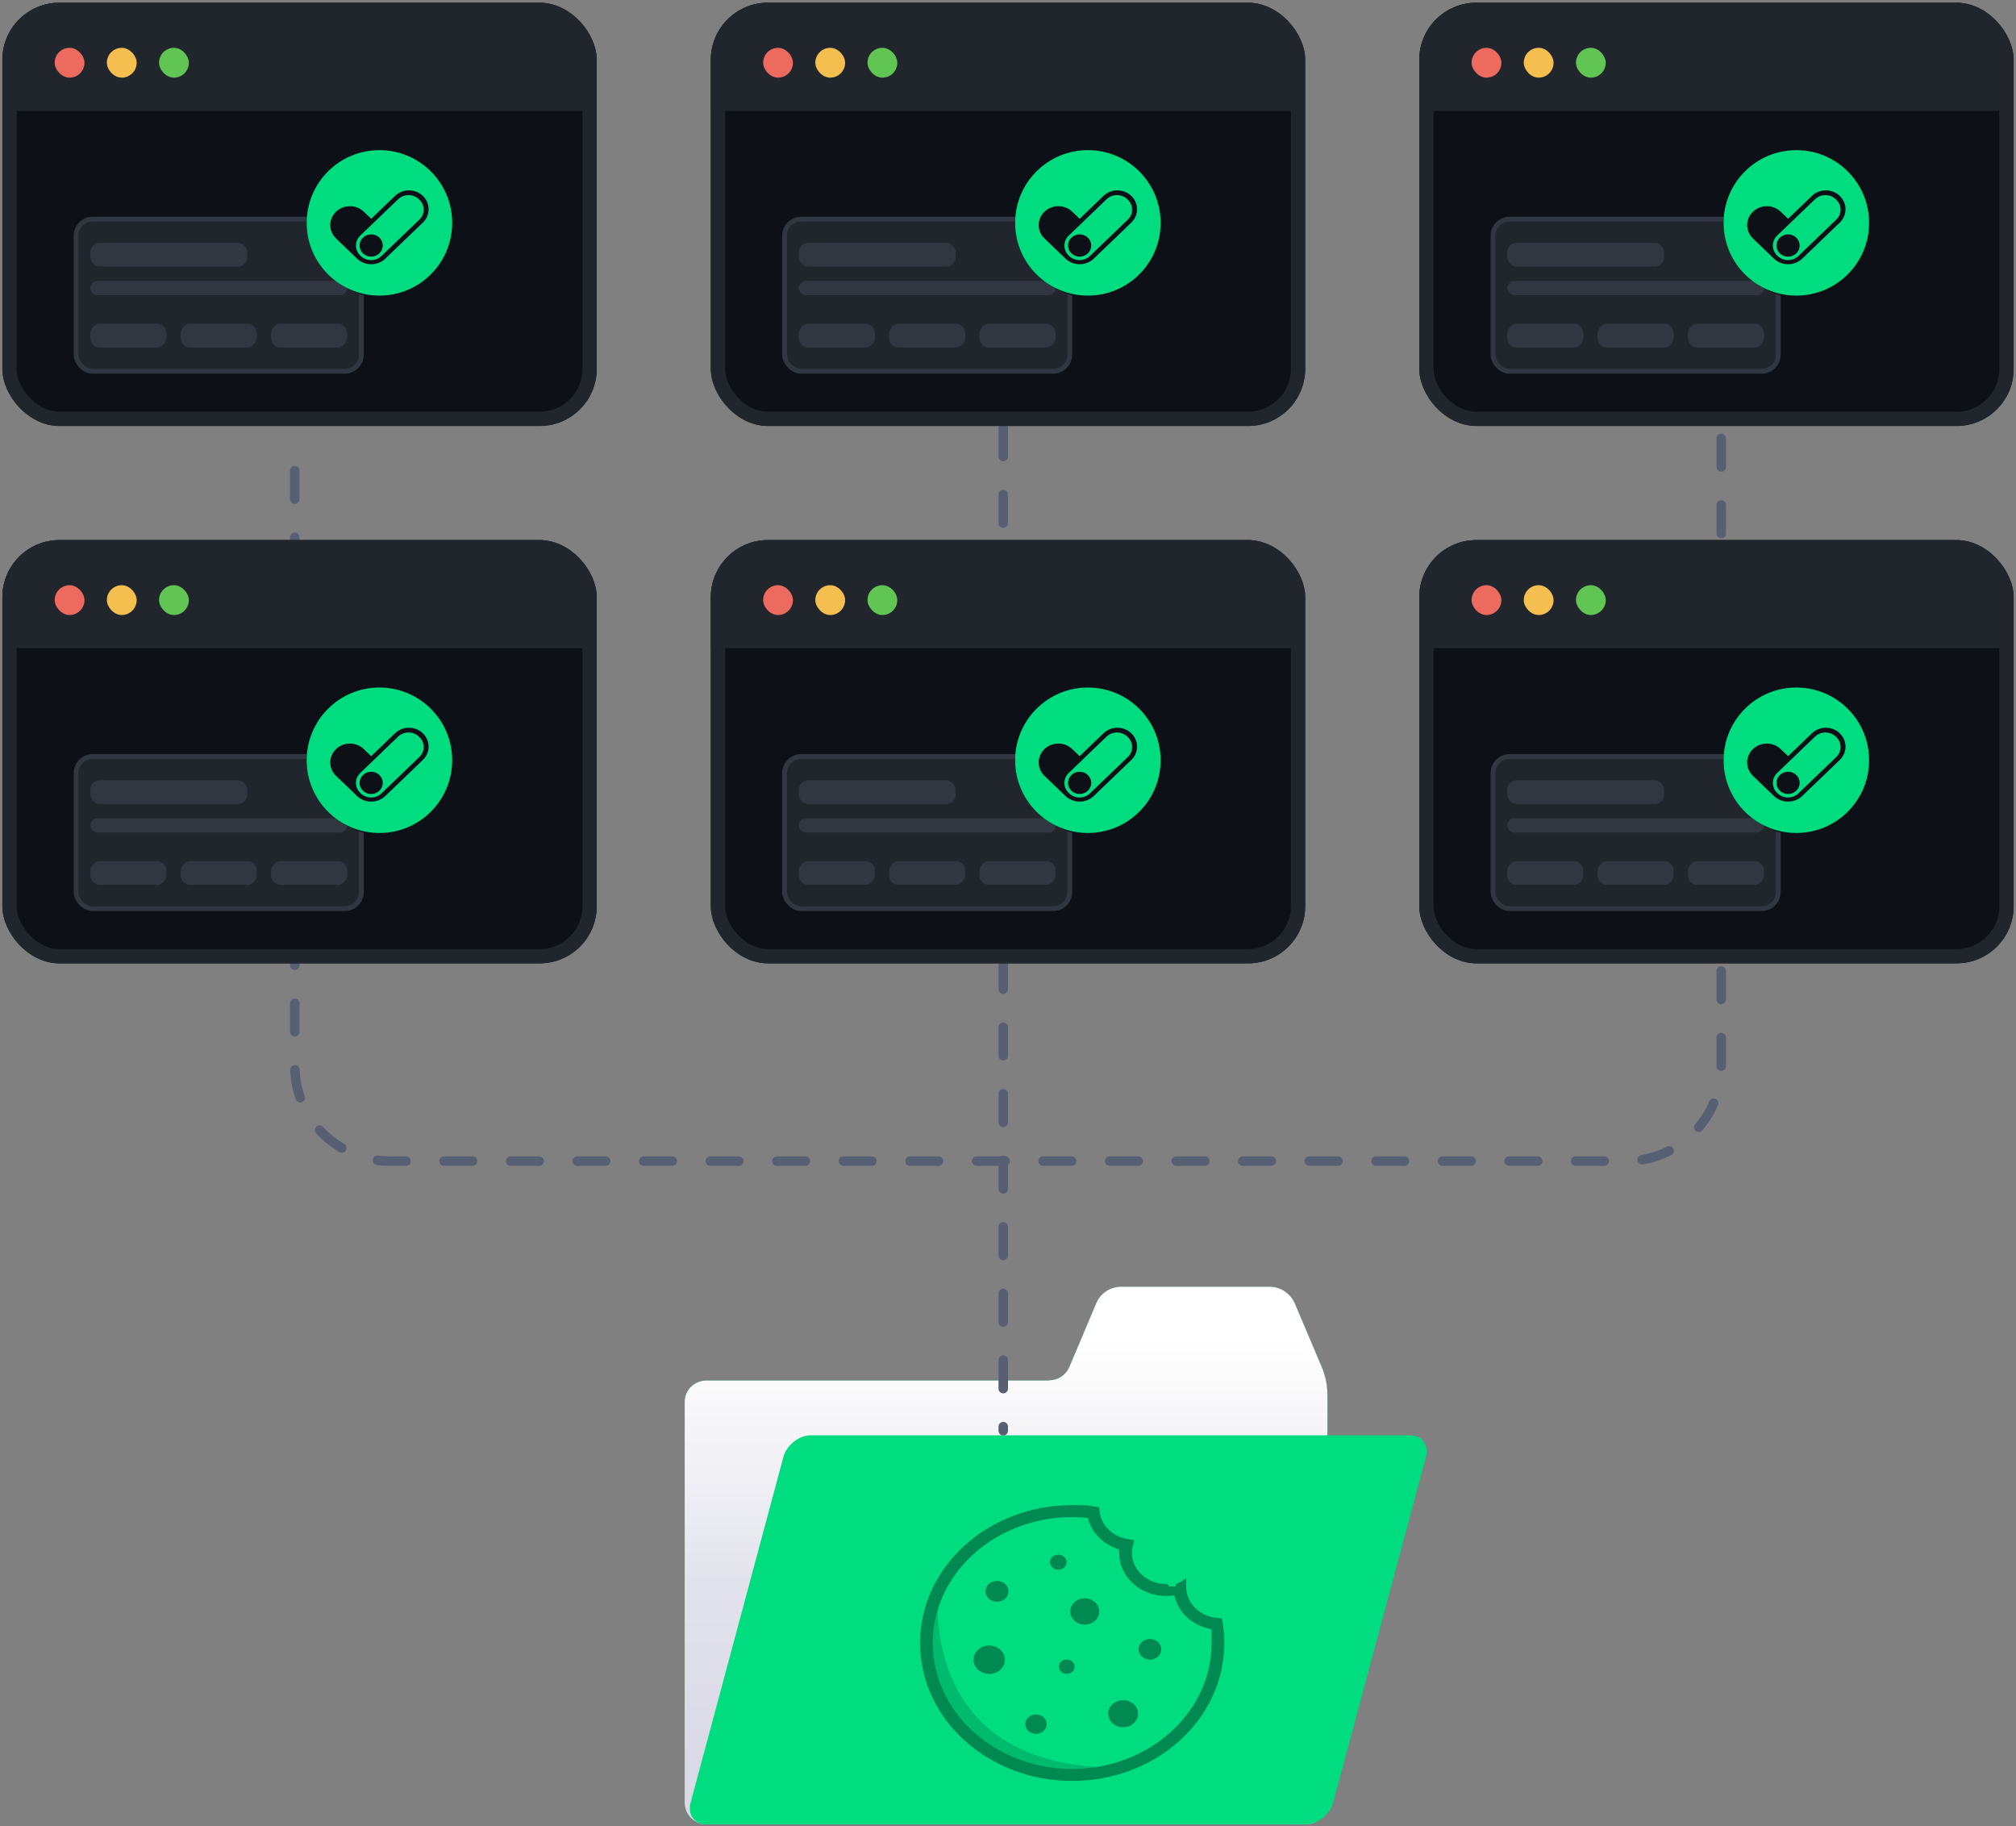 <svg width="424" height="384" viewBox="0 0 424 384" fill="none" xmlns="http://www.w3.org/2000/svg">
<rect x="0" y="0" width="424" height="384" fill="#808080" stroke="none"/>
<path d="M220.68 290.251C222.492 290.251 224.149 289.167 224.874 287.514L230.569 274.034C231.449 271.917 233.52 270.574 235.85 270.574H267.019C269.297 270.574 271.368 271.969 272.3 274.034L277.944 287.359C278.772 289.27 279.187 291.336 279.187 293.453V379.081C279.187 381.56 277.167 383.626 274.63 383.626H148.557C146.071 383.626 144 381.612 144 379.081V294.796C144 292.317 146.02 290.303 148.557 290.303H220.68V290.251Z" fill="#009959"/>
<path style="mix-blend-mode:multiply" d="M220.68 290.251C222.492 290.251 224.149 289.167 224.874 287.514L230.569 274.034C231.449 271.917 233.52 270.574 235.85 270.574H267.019C269.297 270.574 271.368 271.969 272.3 274.034L277.944 287.359C278.772 289.27 279.187 291.336 279.187 293.453V379.081C279.187 381.56 277.167 383.626 274.63 383.626H148.557C146.071 383.626 144 381.612 144 379.081V294.796C144 292.317 146.02 290.303 148.557 290.303H220.68V290.251Z" fill="url(#paint0_linear_5759_24084)"/>
<path d="M164.762 306.364C165.435 303.885 168.024 301.82 170.509 301.82H296.583C299.068 301.82 300.57 303.834 299.897 306.364L280.377 379.081C279.704 381.56 277.115 383.626 274.63 383.626H148.556C146.071 383.626 144.57 381.612 145.243 379.081L164.762 306.364Z" fill="#00DD80"/>
<g opacity="0.5">
<path d="M248.148 333.901C247.252 334.188 246.289 334.345 245.287 334.345C240.555 334.345 236.722 330.874 236.722 326.596C236.722 322.317 236.795 325.432 236.932 324.881C233.218 324.269 230.342 321.493 229.955 318.047C228.502 317.857 227.015 317.755 225.501 317.755C208.563 317.758 194.837 330.177 194.837 345.498C194.837 360.82 208.563 373.239 225.497 373.239C242.432 373.239 256.158 360.82 256.158 345.498C256.158 330.177 256.048 342.783 255.835 341.468C251.566 341.077 248.224 337.849 248.145 333.901H248.148Z" fill="#00DD80"/>
<path d="M197.247 334.701C195.696 338.02 194.837 341.67 194.837 345.499C194.837 360.82 208.563 373.239 225.497 373.239C242.432 373.239 232.441 372.696 235.607 371.695C197.719 371.993 196.717 343.194 197.247 334.701Z" fill="#009959"/>
<path d="M225.497 374C221.244 374 217.122 373.247 213.237 371.759C209.486 370.323 206.116 368.269 203.225 365.653C200.333 363.037 198.06 359.988 196.476 356.594C194.831 353.08 193.999 349.347 193.999 345.499C193.999 341.65 194.831 337.92 196.476 334.406C198.064 331.012 200.333 327.963 203.225 325.347C206.116 322.731 209.486 320.675 213.237 319.241C217.122 317.753 221.247 317 225.497 317C229.748 317 228.566 317.102 230.074 317.3L230.72 317.386L230.787 317.973C231.131 321.05 233.721 323.583 237.082 324.137L237.941 324.278L237.749 325.05C237.624 325.554 237.56 326.075 237.56 326.596C237.56 330.453 241.027 333.587 245.287 333.587C249.546 333.587 247.389 333.587 247.389 333.587C248.215 333.322 248.964 332.834 248.964 332.834L248.986 333.887C249.056 337.422 252.039 340.357 255.923 340.713L256.572 340.774L256.667 341.358C256.886 342.723 256.996 344.115 256.996 345.499C256.996 349.347 256.164 353.077 254.519 356.592C252.931 359.985 250.661 363.034 247.77 365.65C244.879 368.266 241.509 370.323 237.758 371.756C233.873 373.242 229.748 373.997 225.497 373.997V374ZM225.497 318.516C209.054 318.516 195.675 330.621 195.675 345.499C195.675 360.376 209.054 372.481 225.497 372.481C241.941 372.481 255.32 360.376 255.32 345.499C255.32 339.054 255.244 343.252 255.092 342.141C251.045 341.507 247.928 338.549 247.389 334.888C246.701 335.031 245.997 335.103 245.284 335.103C242.773 335.103 240.409 334.218 238.636 332.611C236.859 331.004 235.881 328.868 235.881 326.596C235.881 324.325 235.909 325.835 235.963 325.46C235.253 325.284 234.568 325.03 233.919 324.705C233.045 324.267 232.258 323.707 231.576 323.045C230.893 322.378 230.336 321.626 229.918 320.801C229.583 320.137 229.343 319.442 229.205 318.726C227.978 318.588 226.731 318.519 225.494 318.519L225.497 318.516Z" fill="#00351F" stroke="#00351F"/>
<path d="M209.683 336.829C211.023 336.829 212.108 335.847 212.108 334.635C212.108 333.423 211.023 332.441 209.683 332.441C208.344 332.441 207.258 333.423 207.258 334.635C207.258 335.847 208.344 336.829 209.683 336.829Z" fill="#00351F"/>
<path d="M224.305 328.745C224.46 327.879 223.81 327.064 222.853 326.924C221.896 326.783 220.995 327.372 220.84 328.237C220.685 329.103 221.335 329.918 222.292 330.059C223.249 330.199 224.15 329.611 224.305 328.745Z" fill="#00351F"/>
<path d="M236.21 363.205C237.945 363.205 239.351 361.933 239.351 360.363C239.351 358.793 237.945 357.521 236.21 357.521C234.475 357.521 233.068 358.793 233.068 360.363C233.068 361.933 234.475 363.205 236.21 363.205Z" fill="#00351F"/>
<path d="M217.883 364.592C219.125 364.592 220.132 363.681 220.132 362.557C220.132 361.434 219.125 360.523 217.883 360.523C216.641 360.523 215.635 361.434 215.635 362.557C215.635 363.681 216.641 364.592 217.883 364.592Z" fill="#00351F"/>
<path d="M243.538 348.348C244.473 347.501 244.473 346.129 243.538 345.283C242.603 344.437 241.087 344.437 240.151 345.283C239.216 346.129 239.216 347.501 240.151 348.348C241.087 349.194 242.603 349.194 243.538 348.348Z" fill="#00351F"/>
<path d="M225.96 350.826C226.172 350.017 225.618 349.206 224.724 349.015C223.83 348.824 222.934 349.324 222.723 350.133C222.511 350.942 223.065 351.753 223.959 351.944C224.853 352.136 225.749 351.635 225.96 350.826Z" fill="#00351F"/>
<path d="M210.38 351.119C211.668 349.953 211.668 348.062 210.38 346.897C209.091 345.731 207.002 345.731 205.713 346.897C204.425 348.062 204.425 349.953 205.713 351.119C207.002 352.285 209.091 352.285 210.38 351.119Z" fill="#00351F"/>
<path d="M230.299 340.82C231.493 339.741 231.493 337.99 230.299 336.91C229.106 335.83 227.171 335.83 225.977 336.91C224.784 337.99 224.784 339.741 225.977 340.82C227.171 341.9 229.106 341.9 230.299 340.82Z" fill="#00351F"/>
</g>
<path d="M362 92.187V224.16C362 235.206 353.046 244.16 342 244.16H82C70.954 244.16 62 235.206 62 224.16V92.187" stroke="#576073" stroke-width="2" stroke-linecap="round" stroke-dasharray="6 8"/>
<path d="M211 90L211 300.853" stroke="#576073" stroke-width="2" stroke-linecap="round" stroke-dasharray="6 8"/>
<g clip-path="url(#clip0_5759_24084)">
<rect x="0.5" y="0.574" width="125" height="89" rx="12" fill="#0D1117"/>
<g clip-path="url(#clip1_5759_24084)">
<path d="M0.531 12.306C0.531 5.678 5.904 0.306 12.531 0.306H111.531C118.159 0.306 123.531 5.678 123.531 12.306V23.306H0.531V12.306Z" fill="#21262D"/>
<rect x="11.5" y="10.056" width="6.271" height="6.271" rx="3.136" fill="#EC6A5E"/>
<rect x="22.475" y="10.056" width="6.271" height="6.271" rx="3.136" fill="#F4BF4F"/>
<rect x="33.449" y="10.056" width="6.271" height="6.271" rx="3.136" fill="#61C554"/>
</g>
<rect x="16" y="46.074" width="60" height="32" rx="3.5" fill="#21262D"/>
<rect x="16" y="46.074" width="60" height="32" rx="3.5" stroke="#303740"/>
<rect x="19" y="51.074" width="33" height="5" rx="2" fill="#303740"/>
<rect x="19" y="59.074" width="54" height="3" rx="1.5" fill="#303740"/>
<rect width="16" height="5" rx="2" transform="matrix(1 0 0 -1 19 73.074)" fill="#303740"/>
<rect width="16" height="5" rx="2" transform="matrix(1 0 0 -1 38 73.074)" fill="#303740"/>
<rect width="16" height="5" rx="2" transform="matrix(1 0 0 -1 57 73.074)" fill="#303740"/>
<rect x="64.5" y="31.574" width="31" height="31" rx="15.5" fill="#0D1117"/>
<path d="M79.8 31.574C71.35 31.574 64.5 38.42 64.5 46.867C64.5 55.315 71.35 62.16 79.8 62.16C88.251 62.16 95.101 55.315 95.101 46.867C95.101 38.42 88.251 31.574 79.8 31.574ZM88.933 46.811L81.026 54.404C80.235 55.148 79.173 55.564 78.066 55.564C76.96 55.564 75.897 55.148 75.107 54.404L70.666 50.142C69.89 49.396 69.454 48.386 69.454 47.332C69.454 46.278 69.89 45.267 70.666 44.522C71.442 43.777 72.495 43.358 73.593 43.358C74.69 43.358 75.743 43.777 76.519 44.522L78.067 46.007L83.082 41.192C83.466 40.823 83.922 40.53 84.424 40.33C84.926 40.131 85.464 40.028 86.008 40.028C86.551 40.028 87.09 40.131 87.592 40.33C88.094 40.53 88.55 40.823 88.934 41.192C89.318 41.561 89.623 41.999 89.831 42.481C90.039 42.963 90.146 43.48 90.146 44.002C90.146 44.523 90.039 45.04 89.831 45.522C89.623 46.004 89.318 46.442 88.933 46.811Z" fill="#00DD80"/>
<path d="M88.096 41.898C87.809 41.622 87.469 41.404 87.095 41.255C86.721 41.106 86.32 41.029 85.915 41.029C85.51 41.029 85.109 41.106 84.734 41.255C84.36 41.404 84.02 41.622 83.734 41.898L75.77 49.544C75.483 49.819 75.256 50.146 75.101 50.505C74.946 50.864 74.866 51.249 74.866 51.639C74.866 52.027 74.946 52.413 75.101 52.772C75.256 53.131 75.483 53.458 75.77 53.733L75.872 53.831C76.159 54.106 76.499 54.324 76.873 54.473C77.247 54.622 77.648 54.699 78.053 54.699C78.459 54.699 78.86 54.622 79.234 54.473C79.608 54.324 79.948 54.106 80.234 53.831L88.198 46.184C88.484 45.91 88.712 45.583 88.867 45.224C89.022 44.864 89.102 44.479 89.102 44.09C89.102 43.701 89.022 43.316 88.867 42.957C88.712 42.597 88.484 42.271 88.198 41.996L88.096 41.898ZM78.066 53.968C77.584 53.968 77.113 53.831 76.712 53.573C76.311 53.316 75.998 52.951 75.814 52.523C75.629 52.096 75.581 51.625 75.674 51.171C75.768 50.717 76 50.3 76.341 49.972C76.682 49.645 77.116 49.422 77.589 49.331C78.062 49.241 78.552 49.287 78.998 49.464C79.443 49.641 79.824 49.941 80.092 50.326C80.36 50.711 80.503 51.163 80.503 51.626C80.503 52.247 80.246 52.842 79.789 53.281C79.332 53.72 78.713 53.967 78.066 53.968Z" fill="#00DD80"/>
</g>
<rect x="2" y="2.074" width="122" height="86" rx="10.5" stroke="#21262D" stroke-width="3"/>
<g clip-path="url(#clip2_5759_24084)">
<rect x="149.5" y="0.574" width="125" height="89" rx="12" fill="#0D1117"/>
<g clip-path="url(#clip3_5759_24084)">
<path d="M149.531 12.306C149.531 5.678 154.904 0.306 161.531 0.306H260.531C267.159 0.306 272.531 5.678 272.531 12.306V23.306H149.531V12.306Z" fill="#21262D"/>
<rect x="160.5" y="10.056" width="6.271" height="6.271" rx="3.136" fill="#EC6A5E"/>
<rect x="171.475" y="10.056" width="6.271" height="6.271" rx="3.136" fill="#F4BF4F"/>
<rect x="182.449" y="10.056" width="6.271" height="6.271" rx="3.136" fill="#61C554"/>
</g>
<rect x="165" y="46.074" width="60" height="32" rx="3.5" fill="#21262D"/>
<rect x="165" y="46.074" width="60" height="32" rx="3.5" stroke="#303740"/>
<rect x="168" y="51.074" width="33" height="5" rx="2" fill="#303740"/>
<rect x="168" y="59.074" width="54" height="3" rx="1.5" fill="#303740"/>
<rect width="16" height="5" rx="2" transform="matrix(1 0 0 -1 168 73.074)" fill="#303740"/>
<rect width="16" height="5" rx="2" transform="matrix(1 0 0 -1 187 73.074)" fill="#303740"/>
<rect width="16" height="5" rx="2" transform="matrix(1 0 0 -1 206 73.074)" fill="#303740"/>
<rect x="213.5" y="31.574" width="31" height="31" rx="15.5" fill="#0D1117"/>
<path d="M228.8 31.574C220.35 31.574 213.5 38.42 213.5 46.867C213.5 55.315 220.35 62.16 228.8 62.16C237.251 62.16 244.101 55.315 244.101 46.867C244.101 38.42 237.251 31.574 228.8 31.574ZM237.933 46.811L230.026 54.404C229.235 55.148 228.173 55.564 227.066 55.564C225.96 55.564 224.897 55.148 224.107 54.404L219.666 50.142C218.89 49.396 218.454 48.386 218.454 47.332C218.454 46.278 218.89 45.267 219.666 44.522C220.442 43.777 221.495 43.358 222.593 43.358C223.69 43.358 224.743 43.777 225.519 44.522L227.067 46.007L232.082 41.192C232.466 40.823 232.922 40.53 233.424 40.33C233.926 40.131 234.464 40.028 235.008 40.028C235.551 40.028 236.089 40.131 236.592 40.33C237.094 40.53 237.55 40.823 237.934 41.192C238.318 41.561 238.623 41.999 238.831 42.481C239.039 42.963 239.146 43.48 239.146 44.002C239.146 44.523 239.039 45.04 238.831 45.522C238.623 46.004 238.318 46.442 237.933 46.811Z" fill="#00DD80"/>
<path d="M237.096 41.898C236.809 41.622 236.469 41.404 236.095 41.255C235.721 41.106 235.32 41.029 234.915 41.029C234.51 41.029 234.109 41.106 233.734 41.255C233.36 41.404 233.02 41.622 232.734 41.898L224.77 49.544C224.483 49.819 224.256 50.146 224.101 50.505C223.946 50.864 223.866 51.249 223.866 51.639C223.866 52.027 223.946 52.413 224.101 52.772C224.256 53.131 224.483 53.458 224.77 53.733L224.872 53.831C225.159 54.106 225.499 54.324 225.873 54.473C226.247 54.622 226.648 54.699 227.053 54.699C227.458 54.699 227.86 54.622 228.234 54.473C228.608 54.324 228.948 54.106 229.234 53.831L237.198 46.184C237.484 45.91 237.712 45.583 237.867 45.224C238.022 44.864 238.102 44.479 238.102 44.09C238.102 43.701 238.022 43.316 237.867 42.957C237.712 42.597 237.484 42.271 237.198 41.996L237.096 41.898ZM227.066 53.968C226.584 53.968 226.113 53.831 225.712 53.573C225.311 53.316 224.998 52.951 224.814 52.523C224.629 52.096 224.581 51.625 224.674 51.171C224.768 50.717 225 50.3 225.341 49.972C225.682 49.645 226.116 49.422 226.589 49.331C227.062 49.241 227.552 49.287 227.998 49.464C228.443 49.641 228.824 49.941 229.092 50.326C229.36 50.711 229.503 51.163 229.503 51.626C229.503 52.247 229.246 52.842 228.789 53.281C228.332 53.72 227.713 53.967 227.066 53.968Z" fill="#00DD80"/>
</g>
<rect x="151" y="2.074" width="122" height="86" rx="10.5" stroke="#21262D" stroke-width="3"/>
<g clip-path="url(#clip4_5759_24084)">
<rect x="298.5" y="0.574" width="125" height="89" rx="12" fill="#0D1117"/>
<g clip-path="url(#clip5_5759_24084)">
<path d="M298.531 12.306C298.531 5.678 303.904 0.306 310.531 0.306H409.531C416.159 0.306 421.531 5.678 421.531 12.306V23.306H298.531V12.306Z" fill="#21262D"/>
<rect x="309.5" y="10.056" width="6.271" height="6.271" rx="3.136" fill="#EC6A5E"/>
<rect x="320.475" y="10.056" width="6.271" height="6.271" rx="3.136" fill="#F4BF4F"/>
<rect x="331.449" y="10.056" width="6.271" height="6.271" rx="3.136" fill="#61C554"/>
</g>
<rect x="314" y="46.074" width="60" height="32" rx="3.5" fill="#21262D"/>
<rect x="314" y="46.074" width="60" height="32" rx="3.5" stroke="#303740"/>
<rect x="317" y="51.074" width="33" height="5" rx="2" fill="#303740"/>
<rect x="317" y="59.074" width="54" height="3" rx="1.5" fill="#303740"/>
<rect width="16" height="5" rx="2" transform="matrix(1 0 0 -1 317 73.074)" fill="#303740"/>
<rect width="16" height="5" rx="2" transform="matrix(1 0 0 -1 336 73.074)" fill="#303740"/>
<rect width="16" height="5" rx="2" transform="matrix(1 0 0 -1 355 73.074)" fill="#303740"/>
<rect x="362.5" y="31.574" width="31" height="31" rx="15.5" fill="#0D1117"/>
<path d="M377.8 31.574C369.35 31.574 362.5 38.42 362.5 46.867C362.5 55.315 369.35 62.16 377.8 62.16C386.251 62.16 393.101 55.315 393.101 46.867C393.101 38.42 386.251 31.574 377.8 31.574ZM386.933 46.811L379.026 54.404C378.235 55.148 377.173 55.564 376.066 55.564C374.96 55.564 373.897 55.148 373.107 54.404L368.666 50.142C367.89 49.396 367.454 48.386 367.454 47.332C367.454 46.278 367.89 45.267 368.666 44.522C369.442 43.777 370.495 43.358 371.593 43.358C372.69 43.358 373.743 43.777 374.519 44.522L376.067 46.007L381.082 41.192C381.466 40.823 381.922 40.53 382.424 40.33C382.926 40.131 383.464 40.028 384.008 40.028C384.551 40.028 385.089 40.131 385.592 40.33C386.094 40.53 386.55 40.823 386.934 41.192C387.318 41.561 387.623 41.999 387.831 42.481C388.039 42.963 388.146 43.48 388.146 44.002C388.146 44.523 388.039 45.04 387.831 45.522C387.623 46.004 387.318 46.442 386.933 46.811Z" fill="#00DD80"/>
<path d="M386.096 41.898C385.809 41.622 385.469 41.404 385.095 41.255C384.721 41.106 384.32 41.029 383.915 41.029C383.51 41.029 383.109 41.106 382.734 41.255C382.36 41.404 382.02 41.622 381.734 41.898L373.77 49.544C373.483 49.819 373.256 50.146 373.101 50.505C372.946 50.864 372.866 51.249 372.866 51.639C372.866 52.027 372.946 52.413 373.101 52.772C373.256 53.131 373.483 53.458 373.77 53.733L373.872 53.831C374.159 54.106 374.499 54.324 374.873 54.473C375.247 54.622 375.648 54.699 376.053 54.699C376.458 54.699 376.86 54.622 377.234 54.473C377.608 54.324 377.948 54.106 378.234 53.831L386.198 46.184C386.484 45.91 386.712 45.583 386.867 45.224C387.022 44.864 387.102 44.479 387.102 44.09C387.102 43.701 387.022 43.316 386.867 42.957C386.712 42.597 386.484 42.271 386.198 41.996L386.096 41.898ZM376.066 53.968C375.584 53.968 375.113 53.831 374.712 53.573C374.311 53.316 373.998 52.951 373.814 52.523C373.629 52.096 373.581 51.625 373.674 51.171C373.768 50.717 374 50.3 374.341 49.972C374.682 49.645 375.116 49.422 375.589 49.331C376.062 49.241 376.552 49.287 376.998 49.464C377.443 49.641 377.824 49.941 378.092 50.326C378.36 50.711 378.503 51.163 378.503 51.626C378.503 52.247 378.246 52.842 377.789 53.281C377.332 53.72 376.713 53.967 376.066 53.968Z" fill="#00DD80"/>
</g>
<rect x="300" y="2.074" width="122" height="86" rx="10.5" stroke="#21262D" stroke-width="3"/>
<g clip-path="url(#clip6_5759_24084)">
<rect x="0.5" y="113.574" width="125" height="89" rx="12" fill="#0D1117"/>
<g clip-path="url(#clip7_5759_24084)">
<path d="M0.531 125.306C0.531 118.678 5.904 113.306 12.531 113.306H111.531C118.159 113.306 123.531 118.678 123.531 125.306V136.306H0.531V125.306Z" fill="#21262D"/>
<rect x="11.5" y="123.056" width="6.271" height="6.271" rx="3.136" fill="#EC6A5E"/>
<rect x="22.475" y="123.056" width="6.271" height="6.271" rx="3.136" fill="#F4BF4F"/>
<rect x="33.449" y="123.056" width="6.271" height="6.271" rx="3.136" fill="#61C554"/>
</g>
<rect x="16" y="159.074" width="60" height="32" rx="3.5" fill="#21262D"/>
<rect x="16" y="159.074" width="60" height="32" rx="3.5" stroke="#303740"/>
<rect x="19" y="164.074" width="33" height="5" rx="2" fill="#303740"/>
<rect x="19" y="172.074" width="54" height="3" rx="1.5" fill="#303740"/>
<rect width="16" height="5" rx="2" transform="matrix(1 0 0 -1 19 186.074)" fill="#303740"/>
<rect width="16" height="5" rx="2" transform="matrix(1 0 0 -1 38 186.074)" fill="#303740"/>
<rect width="16" height="5" rx="2" transform="matrix(1 0 0 -1 57 186.074)" fill="#303740"/>
<rect x="64.5" y="144.574" width="31" height="31" rx="15.5" fill="#0D1117"/>
<path d="M79.8 144.574C71.35 144.574 64.5 151.42 64.5 159.867C64.5 168.315 71.35 175.16 79.8 175.16C88.251 175.16 95.101 168.315 95.101 159.867C95.101 151.42 88.251 144.574 79.8 144.574ZM88.933 159.811L81.026 167.404C80.235 168.148 79.173 168.564 78.066 168.564C76.96 168.564 75.897 168.148 75.107 167.404L70.666 163.142C69.89 162.396 69.454 161.386 69.454 160.332C69.454 159.278 69.89 158.267 70.666 157.522C71.442 156.777 72.495 156.358 73.593 156.358C74.69 156.358 75.743 156.777 76.519 157.522L78.067 159.007L83.082 154.192C83.466 153.823 83.922 153.53 84.424 153.33C84.926 153.131 85.464 153.028 86.008 153.028C86.551 153.028 87.09 153.131 87.592 153.33C88.094 153.53 88.55 153.823 88.934 154.192C89.318 154.561 89.623 154.999 89.831 155.481C90.039 155.963 90.146 156.48 90.146 157.001C90.146 157.523 90.039 158.04 89.831 158.522C89.623 159.004 89.318 159.442 88.933 159.811Z" fill="#00DD80"/>
<path d="M88.096 154.897C87.809 154.622 87.469 154.404 87.095 154.255C86.721 154.106 86.32 154.03 85.915 154.03C85.51 154.03 85.109 154.106 84.734 154.255C84.36 154.404 84.02 154.622 83.734 154.897L75.77 162.544C75.483 162.819 75.256 163.146 75.101 163.505C74.946 163.864 74.866 164.249 74.866 164.638C74.866 165.027 74.946 165.413 75.101 165.772C75.256 166.131 75.483 166.458 75.77 166.733L75.872 166.831C76.159 167.106 76.499 167.324 76.873 167.473C77.247 167.622 77.648 167.699 78.053 167.699C78.459 167.699 78.86 167.622 79.234 167.473C79.608 167.324 79.948 167.106 80.234 166.831L88.198 159.184C88.484 158.91 88.712 158.583 88.867 158.224C89.022 157.864 89.102 157.479 89.102 157.09C89.102 156.701 89.022 156.316 88.867 155.957C88.712 155.598 88.484 155.271 88.198 154.996L88.096 154.897ZM78.066 166.967C77.584 166.968 77.113 166.83 76.712 166.573C76.311 166.316 75.998 165.951 75.814 165.523C75.629 165.096 75.581 164.625 75.674 164.171C75.768 163.717 76 163.3 76.341 162.972C76.682 162.645 77.116 162.422 77.589 162.331C78.062 162.241 78.552 162.287 78.998 162.464C79.443 162.641 79.824 162.941 80.092 163.326C80.36 163.711 80.503 164.163 80.503 164.626C80.503 165.247 80.246 165.842 79.789 166.281C79.332 166.72 78.713 166.967 78.066 166.967Z" fill="#00DD80"/>
</g>
<rect x="2" y="115.074" width="122" height="86" rx="10.5" stroke="#21262D" stroke-width="3"/>
<g clip-path="url(#clip8_5759_24084)">
<rect x="149.5" y="113.574" width="125" height="89" rx="12" fill="#0D1117"/>
<g clip-path="url(#clip9_5759_24084)">
<path d="M149.531 125.306C149.531 118.678 154.904 113.306 161.531 113.306H260.531C267.159 113.306 272.531 118.678 272.531 125.306V136.306H149.531V125.306Z" fill="#21262D"/>
<rect x="160.5" y="123.056" width="6.271" height="6.271" rx="3.136" fill="#EC6A5E"/>
<rect x="171.475" y="123.056" width="6.271" height="6.271" rx="3.136" fill="#F4BF4F"/>
<rect x="182.449" y="123.056" width="6.271" height="6.271" rx="3.136" fill="#61C554"/>
</g>
<rect x="165" y="159.074" width="60" height="32" rx="3.5" fill="#21262D"/>
<rect x="165" y="159.074" width="60" height="32" rx="3.5" stroke="#303740"/>
<rect x="168" y="164.074" width="33" height="5" rx="2" fill="#303740"/>
<rect x="168" y="172.074" width="54" height="3" rx="1.5" fill="#303740"/>
<rect width="16" height="5" rx="2" transform="matrix(1 0 0 -1 168 186.074)" fill="#303740"/>
<rect width="16" height="5" rx="2" transform="matrix(1 0 0 -1 187 186.074)" fill="#303740"/>
<rect width="16" height="5" rx="2" transform="matrix(1 0 0 -1 206 186.074)" fill="#303740"/>
<rect x="213.5" y="144.574" width="31" height="31" rx="15.5" fill="#0D1117"/>
<path d="M228.8 144.574C220.35 144.574 213.5 151.42 213.5 159.867C213.5 168.315 220.35 175.16 228.8 175.16C237.251 175.16 244.101 168.315 244.101 159.867C244.101 151.42 237.251 144.574 228.8 144.574ZM237.933 159.811L230.026 167.404C229.235 168.148 228.173 168.564 227.066 168.564C225.96 168.564 224.897 168.148 224.107 167.404L219.666 163.142C218.89 162.396 218.454 161.386 218.454 160.332C218.454 159.278 218.89 158.267 219.666 157.522C220.442 156.777 221.495 156.358 222.593 156.358C223.69 156.358 224.743 156.777 225.519 157.522L227.067 159.007L232.082 154.192C232.466 153.823 232.922 153.53 233.424 153.33C233.926 153.131 234.464 153.028 235.008 153.028C235.551 153.028 236.089 153.131 236.592 153.33C237.094 153.53 237.55 153.823 237.934 154.192C238.318 154.561 238.623 154.999 238.831 155.481C239.039 155.963 239.146 156.48 239.146 157.001C239.146 157.523 239.039 158.04 238.831 158.522C238.623 159.004 238.318 159.442 237.933 159.811Z" fill="#00DD80"/>
<path d="M237.096 154.897C236.809 154.622 236.469 154.404 236.095 154.255C235.721 154.106 235.32 154.03 234.915 154.03C234.51 154.03 234.109 154.106 233.734 154.255C233.36 154.404 233.02 154.622 232.734 154.897L224.77 162.544C224.483 162.819 224.256 163.146 224.101 163.505C223.946 163.864 223.866 164.249 223.866 164.638C223.866 165.027 223.946 165.413 224.101 165.772C224.256 166.131 224.483 166.458 224.77 166.733L224.872 166.831C225.159 167.106 225.499 167.324 225.873 167.473C226.247 167.622 226.648 167.699 227.053 167.699C227.458 167.699 227.86 167.622 228.234 167.473C228.608 167.324 228.948 167.106 229.234 166.831L237.198 159.184C237.484 158.91 237.712 158.583 237.867 158.224C238.022 157.864 238.102 157.479 238.102 157.09C238.102 156.701 238.022 156.316 237.867 155.957C237.712 155.598 237.484 155.271 237.198 154.996L237.096 154.897ZM227.066 166.967C226.584 166.968 226.113 166.83 225.712 166.573C225.311 166.316 224.998 165.951 224.814 165.523C224.629 165.096 224.581 164.625 224.674 164.171C224.768 163.717 225 163.3 225.341 162.972C225.682 162.645 226.116 162.422 226.589 162.331C227.062 162.241 227.552 162.287 227.998 162.464C228.443 162.641 228.824 162.941 229.092 163.326C229.36 163.711 229.503 164.163 229.503 164.626C229.503 165.247 229.246 165.842 228.789 166.281C228.332 166.72 227.713 166.967 227.066 166.967Z" fill="#00DD80"/>
</g>
<rect x="151" y="115.074" width="122" height="86" rx="10.5" stroke="#21262D" stroke-width="3"/>
<g clip-path="url(#clip10_5759_24084)">
<rect x="298.5" y="113.574" width="125" height="89" rx="12" fill="#0D1117"/>
<g clip-path="url(#clip11_5759_24084)">
<path d="M298.531 125.306C298.531 118.678 303.904 113.306 310.531 113.306H409.531C416.159 113.306 421.531 118.678 421.531 125.306V136.306H298.531V125.306Z" fill="#21262D"/>
<rect x="309.5" y="123.056" width="6.271" height="6.271" rx="3.136" fill="#EC6A5E"/>
<rect x="320.475" y="123.056" width="6.271" height="6.271" rx="3.136" fill="#F4BF4F"/>
<rect x="331.449" y="123.056" width="6.271" height="6.271" rx="3.136" fill="#61C554"/>
</g>
<rect x="314" y="159.074" width="60" height="32" rx="3.5" fill="#21262D"/>
<rect x="314" y="159.074" width="60" height="32" rx="3.5" stroke="#303740"/>
<rect x="317" y="164.074" width="33" height="5" rx="2" fill="#303740"/>
<rect x="317" y="172.074" width="54" height="3" rx="1.5" fill="#303740"/>
<rect width="16" height="5" rx="2" transform="matrix(1 0 0 -1 317 186.074)" fill="#303740"/>
<rect width="16" height="5" rx="2" transform="matrix(1 0 0 -1 336 186.074)" fill="#303740"/>
<rect width="16" height="5" rx="2" transform="matrix(1 0 0 -1 355 186.074)" fill="#303740"/>
<rect x="362.5" y="144.574" width="31" height="31" rx="15.5" fill="#0D1117"/>
<path d="M377.8 144.574C369.35 144.574 362.5 151.42 362.5 159.867C362.5 168.315 369.35 175.16 377.8 175.16C386.251 175.16 393.101 168.315 393.101 159.867C393.101 151.42 386.251 144.574 377.8 144.574ZM386.933 159.811L379.026 167.404C378.235 168.148 377.173 168.564 376.066 168.564C374.96 168.564 373.897 168.148 373.107 167.404L368.666 163.142C367.89 162.396 367.454 161.386 367.454 160.332C367.454 159.278 367.89 158.267 368.666 157.522C369.442 156.777 370.495 156.358 371.593 156.358C372.69 156.358 373.743 156.777 374.519 157.522L376.067 159.007L381.082 154.192C381.466 153.823 381.922 153.53 382.424 153.33C382.926 153.131 383.464 153.028 384.008 153.028C384.551 153.028 385.089 153.131 385.592 153.33C386.094 153.53 386.55 153.823 386.934 154.192C387.318 154.561 387.623 154.999 387.831 155.481C388.039 155.963 388.146 156.48 388.146 157.001C388.146 157.523 388.039 158.04 387.831 158.522C387.623 159.004 387.318 159.442 386.933 159.811Z" fill="#00DD80"/>
<path d="M386.096 154.897C385.809 154.622 385.469 154.404 385.095 154.255C384.721 154.106 384.32 154.03 383.915 154.03C383.51 154.03 383.109 154.106 382.734 154.255C382.36 154.404 382.02 154.622 381.734 154.897L373.77 162.544C373.483 162.819 373.256 163.146 373.101 163.505C372.946 163.864 372.866 164.249 372.866 164.638C372.866 165.027 372.946 165.413 373.101 165.772C373.256 166.131 373.483 166.458 373.77 166.733L373.872 166.831C374.159 167.106 374.499 167.324 374.873 167.473C375.247 167.622 375.648 167.699 376.053 167.699C376.458 167.699 376.86 167.622 377.234 167.473C377.608 167.324 377.948 167.106 378.234 166.831L386.198 159.184C386.484 158.91 386.712 158.583 386.867 158.224C387.022 157.864 387.102 157.479 387.102 157.09C387.102 156.701 387.022 156.316 386.867 155.957C386.712 155.598 386.484 155.271 386.198 154.996L386.096 154.897ZM376.066 166.967C375.584 166.968 375.113 166.83 374.712 166.573C374.311 166.316 373.998 165.951 373.814 165.523C373.629 165.096 373.581 164.625 373.674 164.171C373.768 163.717 374 163.3 374.341 162.972C374.682 162.645 375.116 162.422 375.589 162.331C376.062 162.241 376.552 162.287 376.998 162.464C377.443 162.641 377.824 162.941 378.092 163.326C378.36 163.711 378.503 164.163 378.503 164.626C378.503 165.247 378.246 165.842 377.789 166.281C377.332 166.72 376.713 166.967 376.066 166.967Z" fill="#00DD80"/>
</g>
<rect x="300" y="115.074" width="122" height="86" rx="10.5" stroke="#21262D" stroke-width="3"/>
<defs>
<linearGradient id="paint0_linear_5759_24084" x1="211.568" y1="369.888" x2="211.568" y2="280.955" gradientUnits="userSpaceOnUse">
<stop stop-color="#DADAE6"/>
<stop offset="0.4" stop-color="#E2E2EC"/>
<stop offset="0.9" stop-color="#FBFBFC"/>
<stop offset="1" stop-color="white"/>
</linearGradient>
<clipPath id="clip0_5759_24084">
<rect x="0.5" y="0.574" width="125" height="89" rx="12" fill="white"/>
</clipPath>
<clipPath id="clip1_5759_24084">
<rect width="125" height="23" fill="white" transform="translate(0.5 0.574)"/>
</clipPath>
<clipPath id="clip2_5759_24084">
<rect x="149.5" y="0.574" width="125" height="89" rx="12" fill="white"/>
</clipPath>
<clipPath id="clip3_5759_24084">
<rect width="125" height="23" fill="white" transform="translate(149.5 0.574)"/>
</clipPath>
<clipPath id="clip4_5759_24084">
<rect x="298.5" y="0.574" width="125" height="89" rx="12" fill="white"/>
</clipPath>
<clipPath id="clip5_5759_24084">
<rect width="125" height="23" fill="white" transform="translate(298.5 0.574)"/>
</clipPath>
<clipPath id="clip6_5759_24084">
<rect x="0.5" y="113.574" width="125" height="89" rx="12" fill="white"/>
</clipPath>
<clipPath id="clip7_5759_24084">
<rect width="125" height="23" fill="white" transform="translate(0.5 113.574)"/>
</clipPath>
<clipPath id="clip8_5759_24084">
<rect x="149.5" y="113.574" width="125" height="89" rx="12" fill="white"/>
</clipPath>
<clipPath id="clip9_5759_24084">
<rect width="125" height="23" fill="white" transform="translate(149.5 113.574)"/>
</clipPath>
<clipPath id="clip10_5759_24084">
<rect x="298.5" y="113.574" width="125" height="89" rx="12" fill="white"/>
</clipPath>
<clipPath id="clip11_5759_24084">
<rect width="125" height="23" fill="white" transform="translate(298.5 113.574)"/>
</clipPath>
</defs>
</svg>

